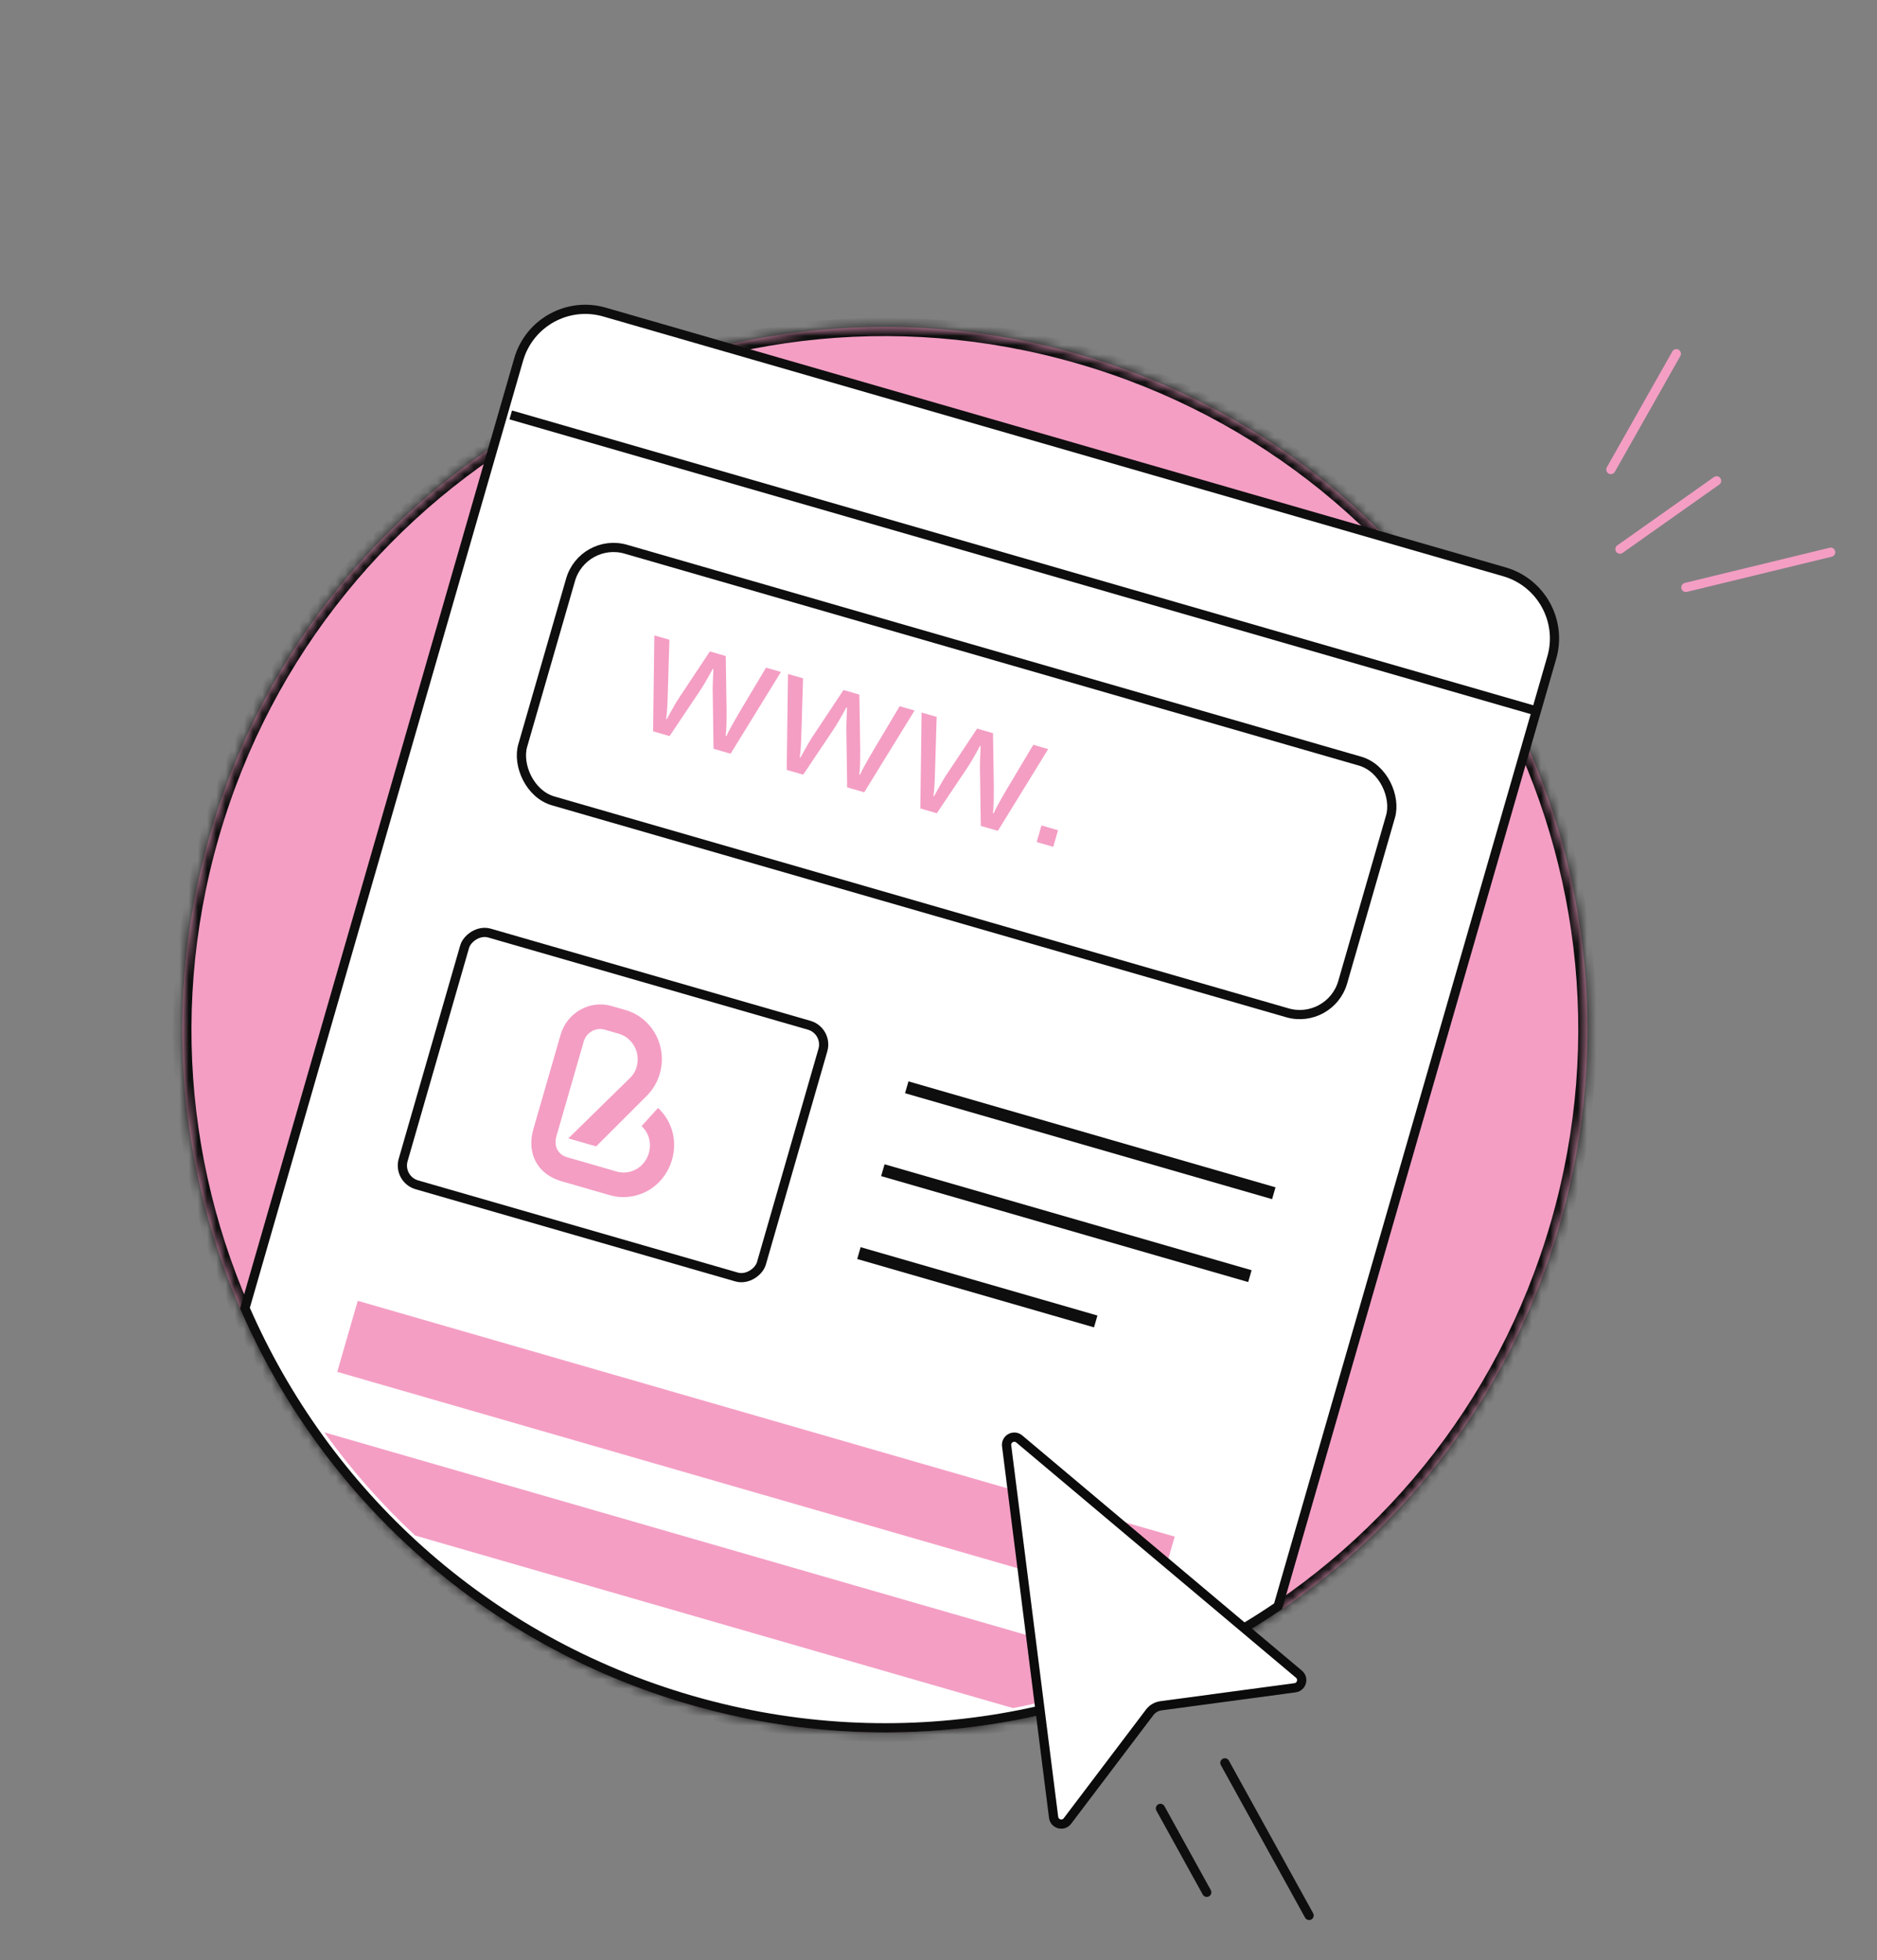 <svg width="204" height="213" viewBox="0 0 204 213" fill="none" xmlns="http://www.w3.org/2000/svg">
  <rect x="0" y="0" width="204" height="213" fill="#808080" stroke="none"/>
  <mask id="path-1-inside-1_3109_2439" fill="white">
  <path fill-rule="evenodd" clip-rule="evenodd" d="M169.521 133.049C157.83 173.559 115.514 196.922 75.004 185.231C34.494 173.541 11.131 131.225 22.822 90.715C34.512 50.205 76.829 26.842 117.338 38.532C157.848 50.223 181.211 92.539 169.521 133.049Z"/>
  </mask>
  <path fill-rule="evenodd" clip-rule="evenodd" d="M169.521 133.049C157.83 173.559 115.514 196.922 75.004 185.231C34.494 173.541 11.131 131.225 22.822 90.715C34.512 50.205 76.829 26.842 117.338 38.532C157.848 50.223 181.211 92.539 169.521 133.049Z" fill="#F49EC4"/>
  <path d="M74.727 186.192C115.767 198.036 158.638 174.367 170.482 133.326L168.56 132.772C157.023 172.751 115.261 195.808 75.281 184.271L74.727 186.192ZM21.861 90.437C10.017 131.478 33.686 174.349 74.727 186.192L75.281 184.271C35.302 172.734 12.245 130.971 23.782 90.992L21.861 90.437ZM117.616 37.572C76.575 25.728 33.704 49.397 21.861 90.437L23.782 90.992C35.32 51.013 77.082 27.956 117.061 39.493L117.616 37.572ZM170.482 133.326C182.325 92.286 158.656 49.415 117.616 37.572L117.061 39.493C157.04 51.03 180.097 92.793 168.56 132.772L170.482 133.326Z" fill="#0E0E0E" mask="url(#path-1-inside-1_3109_2439)"/>
  <path d="M168.652 71.463L164.195 86.906L138.905 174.544C120.882 186.82 97.73 191.271 75.143 184.752C52.556 178.234 35.335 162.133 26.624 142.142L51.915 54.504L56.371 39.062C57.525 35.063 61.702 32.756 65.701 33.91L163.501 62.133C167.499 63.287 169.806 67.465 168.652 71.463Z" fill="white" stroke="#0E0E0E"/>
  <path d="M126.12 196.502L131.155 205.622" stroke="#0E0E0E" stroke-linecap="round"/>
  <path d="M133.124 191.554L142.279 208.136" stroke="#0E0E0E" stroke-linecap="round"/>
  <rect x="63.358" y="58.333" width="92.754" height="28.466" rx="4.857" transform="rotate(16.097 63.358 58.333)" stroke="#0E0E0E"/>
  <rect x="0.619" y="-0.342" width="40.52" height="28.466" rx="2.179" transform="matrix(0.961 0.277 0.277 -0.961 42.713 127.64)" stroke="#0E0E0E"/>
  <path d="M55.51 45.087L166.821 77.209" stroke="#0E0E0E"/>
  <path d="M98.55 118.147L138.442 129.659" stroke="#0E0E0E" stroke-width="1.339"/>
  <path d="M95.951 127.155L135.843 138.667" stroke="#0E0E0E" stroke-width="1.339"/>
  <path d="M93.351 136.163L119.088 143.59" stroke="#0E0E0E" stroke-width="1.339"/>
  <rect x="38.881" y="141.348" width="92.415" height="8.036" transform="rotate(16.097 38.881 141.348)" fill="#F59EC4"/>
  <g clip-path="url(#clip0_3109_2439)">
  <path fill-rule="evenodd" clip-rule="evenodd" d="M65.725 111.885C64.751 111.604 63.729 112.182 63.442 113.176L60.482 123.433C60.159 124.554 60.643 125.459 61.631 125.745L67.042 127.306C67.361 127.398 67.695 127.429 68.025 127.397C70.489 127.157 71.538 124.059 69.729 122.364L71.518 120.389C74.993 123.646 72.979 129.596 68.246 130.057C67.592 130.12 66.931 130.059 66.299 129.877L61.003 128.349C58.425 127.605 57.206 125.332 57.964 122.707L60.924 112.45C61.621 110.036 64.102 108.632 66.466 109.314L67.977 109.75C70.898 110.593 72.568 113.693 71.707 116.676C71.445 117.584 70.957 118.411 70.288 119.079L64.792 124.57L61.77 123.698L68.495 117.111C68.823 116.79 69.062 116.39 69.189 115.949C69.64 114.387 68.765 112.763 67.235 112.321L65.725 111.885Z" fill="#F49EC4"/>
  </g>
  <path d="M175.074 51.02L182.191 38.436M176.063 59.669L186.569 52.246M183.227 63.827L198.967 60.005" stroke="#F49EC4" stroke-linecap="round"/>
  <path fill-rule="evenodd" clip-rule="evenodd" d="M45.117 166.853C41.447 163.439 38.146 159.679 35.25 155.642L123.586 181.134L123.4 181.78C119.11 183.454 114.657 184.739 110.095 185.604L45.117 166.853Z" fill="#F49EC4"/>
  <path d="M77.55 81.363L77.465 75.449C77.443 74.954 77.466 74.036 77.535 72.696L77.465 72.676C76.888 73.749 76.424 74.545 76.07 75.066L72.773 79.984L70.979 79.466L71.118 69.044L72.754 69.516C72.679 72.067 72.621 74.007 72.581 75.336C72.546 76.666 72.484 77.595 72.396 78.122L72.466 78.142L72.747 77.632C73.171 76.846 73.544 76.214 73.866 75.735L77.153 70.785L78.877 71.283L78.968 77.208C78.968 77.43 78.966 77.667 78.963 77.921C78.967 78.17 78.965 78.417 78.958 78.663C78.952 78.902 78.942 79.138 78.926 79.368C78.912 79.593 78.892 79.793 78.867 79.97L78.946 79.993C79.127 79.563 79.617 78.669 80.415 77.311L83.258 72.547L84.876 73.014L79.406 81.898L77.55 81.363ZM92.073 85.554L91.988 79.64C91.966 79.145 91.989 78.227 92.058 76.888L91.988 76.867C91.411 77.94 90.947 78.736 90.593 79.257L87.296 84.175L85.502 83.658L85.641 73.235L87.278 73.707C87.202 76.258 87.144 78.198 87.104 79.527C87.069 80.857 87.007 81.786 86.919 82.313L86.989 82.333L87.27 81.824C87.694 81.037 88.067 80.405 88.389 79.926L91.676 74.976L93.4 75.474L93.491 81.399C93.491 81.621 93.489 81.859 93.486 82.112C93.49 82.361 93.488 82.608 93.481 82.854C93.475 83.094 93.465 83.329 93.449 83.559C93.435 83.784 93.415 83.984 93.39 84.161L93.469 84.184C93.65 83.754 94.14 82.86 94.939 81.502L97.781 76.738L99.399 77.205L93.929 86.09L92.073 85.554ZM106.596 89.745L106.511 83.831C106.489 83.336 106.512 82.418 106.581 81.079L106.511 81.058C105.934 82.131 105.47 82.927 105.116 83.448L101.819 88.367L100.025 87.849L100.164 77.426L101.8 77.898C101.725 80.449 101.667 82.389 101.627 83.718C101.592 85.048 101.531 85.977 101.442 86.504L101.512 86.525L101.793 86.015C102.217 85.228 102.59 84.596 102.912 84.117L106.199 79.167L107.923 79.665L108.014 85.59C108.014 85.812 108.012 86.049 108.009 86.303C108.013 86.552 108.011 86.799 108.004 87.045C107.998 87.284 107.988 87.52 107.972 87.75C107.958 87.975 107.938 88.176 107.913 88.352L107.992 88.375C108.173 87.945 108.663 87.051 109.461 85.693L112.304 80.929L113.922 81.396L108.452 90.281L106.596 89.745ZM112.671 91.498L113.19 89.696L114.992 90.216L114.472 92.018L112.671 91.498Z" fill="#F49EC4"/>
  <path d="M114.51 197.472L109.405 157.108C109.309 156.35 110.194 155.868 110.778 156.36L141.176 181.921C141.734 182.39 141.47 183.298 140.748 183.395L126.174 185.353C125.689 185.418 125.249 185.675 124.953 186.066L116.012 197.873C115.558 198.473 114.604 198.218 114.51 197.472Z" fill="white"/>
  <path d="M114.51 197.472L109.405 157.108C109.309 156.35 110.194 155.868 110.778 156.36L141.176 181.921C141.734 182.39 141.47 183.298 140.748 183.395L126.174 185.353C125.689 185.418 125.249 185.675 124.953 186.066L116.012 197.873C115.558 198.473 114.604 198.218 114.51 197.472Z" stroke="#0E0E0E"/>
  <path d="M114.51 197.472L109.405 157.108C109.309 156.35 110.194 155.868 110.778 156.36L141.176 181.921C141.734 182.39 141.47 183.298 140.748 183.395L126.174 185.353C125.689 185.418 125.249 185.675 124.953 186.066L116.012 197.873C115.558 198.473 114.604 198.218 114.51 197.472Z" stroke="black" stroke-opacity="0.2"/>
  <defs>
  <clipPath id="clip0_3109_2439">
  <rect width="25.671" height="25.671" fill="white" transform="translate(58.111 103.691) rotate(16.097)"/>
  </clipPath>
  </defs>
  </svg>
  